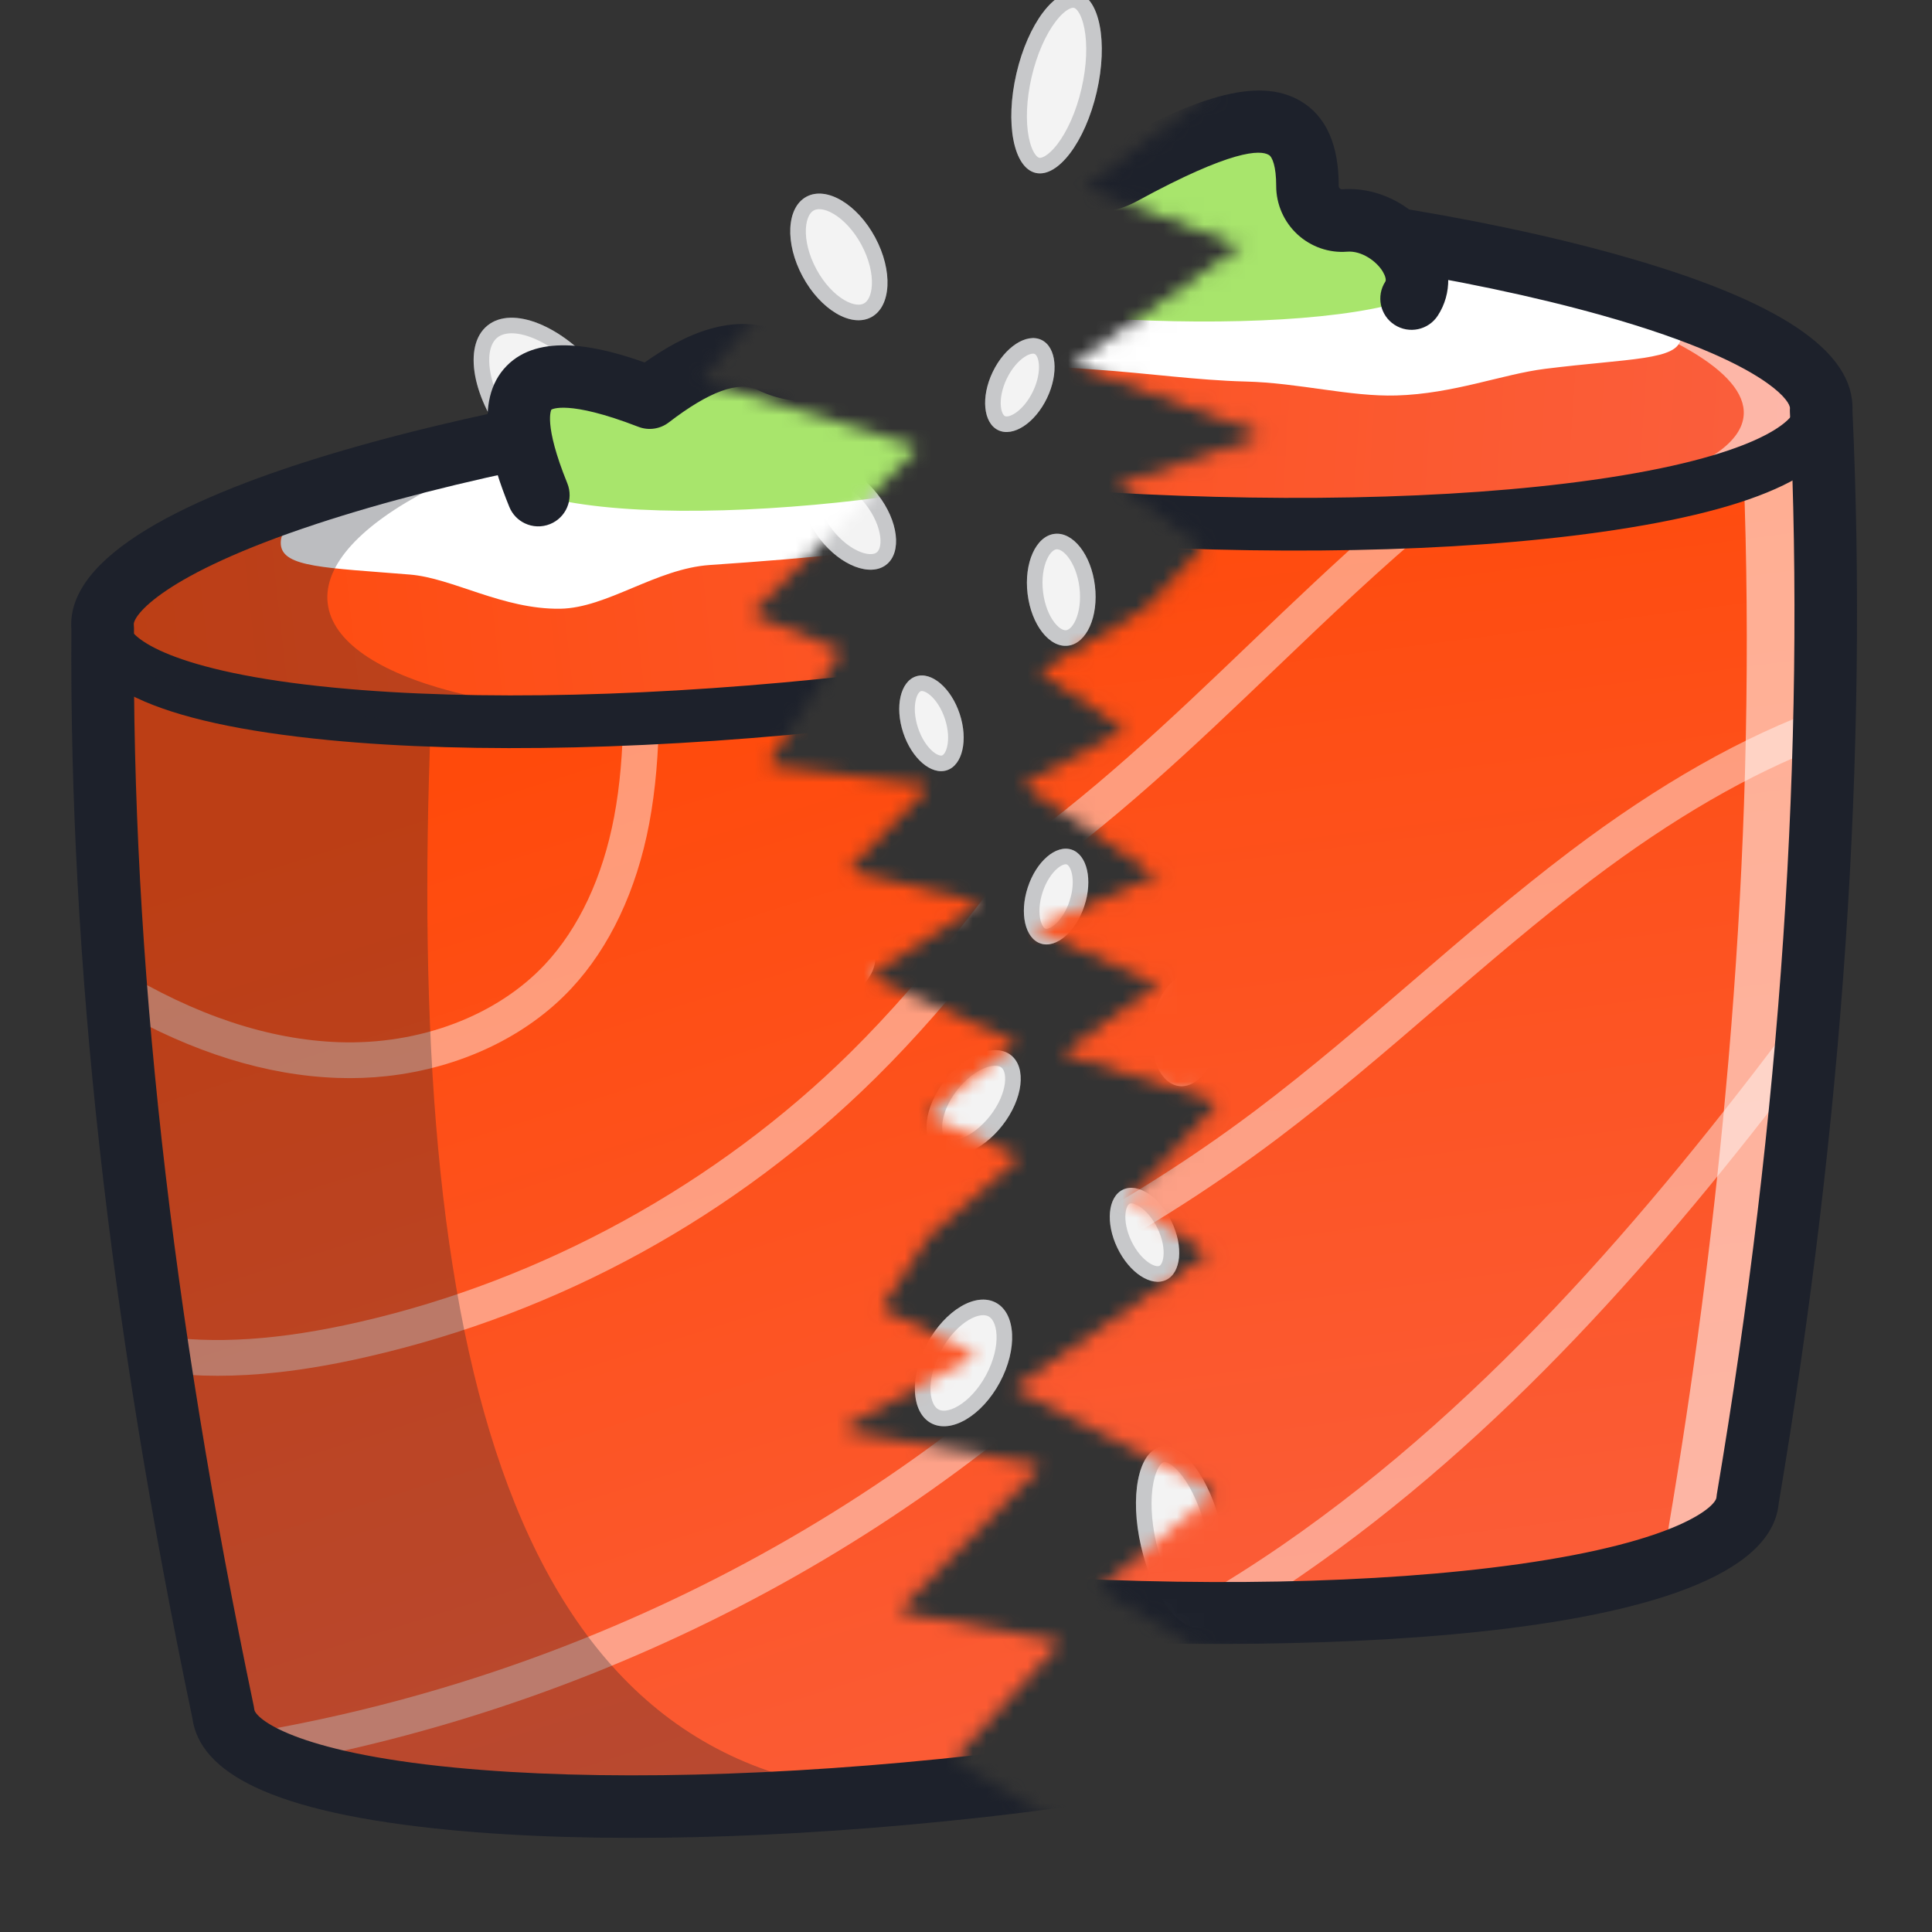 <svg xmlns="http://www.w3.org/2000/svg" width="142" height="142" viewBox="0 0 142 142" fill="none">
  <rect x="0" y="0" width="142" height="142" fill="#333333" stroke="none"/>
  <g clip-path="url(#clip0_3438_29288)">
    <path d="M45.709 36.064C47.544 34.57 46.818 30.642 44.089 27.291C41.359 23.94 37.659 22.435 35.825 23.93C33.99 25.424 34.716 29.352 37.446 32.702C40.175 36.053 43.875 37.558 45.709 36.064Z" fill="#F3F3F3"/>
    <path d="M43.645 27.653C44.961 29.268 45.775 31.002 46.047 32.478C46.325 33.978 46.027 35.067 45.348 35.62C44.668 36.173 43.542 36.244 42.129 35.67C40.738 35.104 39.206 33.956 37.889 32.341C36.574 30.725 35.759 28.992 35.487 27.516C35.209 26.016 35.507 24.927 36.186 24.373C36.866 23.82 37.992 23.749 39.405 24.324C40.796 24.889 42.328 26.037 43.645 27.653Z" stroke="#1D212B" stroke-opacity="0.2" stroke-width="1.145"/>
    <path d="M64.038 23.311C65.51 22.519 65.638 19.895 64.323 17.45C63.008 15.005 60.748 13.665 59.276 14.457C57.803 15.249 57.676 17.873 58.991 20.318C60.306 22.763 62.565 24.103 64.038 23.311Z" fill="#F3F3F3"/>
    <path d="M63.819 17.721C64.435 18.868 64.7 20.032 64.654 20.972C64.607 21.925 64.257 22.543 63.767 22.807C63.276 23.07 62.568 23.023 61.747 22.536C60.938 22.056 60.111 21.193 59.495 20.047C58.878 18.9 58.614 17.736 58.66 16.796C58.706 15.842 59.057 15.225 59.547 14.961C60.038 14.698 60.746 14.745 61.566 15.232C62.376 15.712 63.202 16.575 63.819 17.721Z" stroke="#1D212B" stroke-opacity="0.2" stroke-width="1.145"/>
    <path d="M76.121 12.709C77.75 13.086 79.758 10.427 80.606 6.768C81.453 3.11 80.82 -0.162 79.192 -0.539C77.563 -0.917 75.555 1.743 74.707 5.401C73.859 9.059 74.492 12.331 76.121 12.709Z" fill="#F3F3F3"/>
    <path d="M80.048 6.639C79.638 8.409 78.952 9.91 78.199 10.907C77.822 11.406 77.445 11.757 77.099 11.961C76.757 12.162 76.476 12.203 76.25 12.151C76.024 12.098 75.79 11.938 75.572 11.607C75.35 11.272 75.166 10.791 75.047 10.176C74.81 8.95 74.855 7.3 75.265 5.53C75.675 3.761 76.361 2.26 77.114 1.263C77.49 0.763 77.868 0.412 78.213 0.209C78.556 0.007 78.836 -0.034 79.062 0.019C79.288 0.071 79.522 0.231 79.741 0.563C79.962 0.898 80.146 1.379 80.265 1.993C80.502 3.22 80.458 4.869 80.048 6.639Z" stroke="#1D212B" stroke-opacity="0.2" stroke-width="1.145"/>
    <path d="M78.497 47.458C79.864 47.293 80.75 45.319 80.476 43.05C80.203 40.78 78.873 39.074 77.506 39.239C76.139 39.404 75.252 41.377 75.526 43.647C75.8 45.916 77.13 47.623 78.497 47.458Z" fill="#F3F3F3"/>
    <path d="M79.908 43.118C80.034 44.167 79.888 45.121 79.579 45.809C79.265 46.508 78.835 46.84 78.428 46.889C78.022 46.938 77.525 46.718 77.053 46.113C76.59 45.519 76.221 44.627 76.095 43.578C75.968 42.529 76.114 41.576 76.423 40.888C76.737 40.188 77.168 39.856 77.574 39.807C77.981 39.758 78.478 39.978 78.949 40.583C79.413 41.178 79.781 42.069 79.908 43.118Z" stroke="#1D212B" stroke-opacity="0.2" stroke-width="1.145"/>
    <path d="M69.597 56.612C70.745 56.234 71.166 54.384 70.539 52.478C69.911 50.573 68.472 49.335 67.325 49.713C66.177 50.091 65.756 51.941 66.383 53.847C67.011 55.752 68.45 56.99 69.597 56.612Z" fill="#F3F3F3"/>
    <path d="M69.995 52.657C70.282 53.528 70.319 54.361 70.175 54.991C70.029 55.634 69.727 55.967 69.418 56.069C69.109 56.17 68.669 56.082 68.169 55.652C67.678 55.23 67.214 54.538 66.927 53.668C66.641 52.797 66.603 51.965 66.747 51.334C66.893 50.691 67.195 50.358 67.504 50.257C67.813 50.155 68.254 50.243 68.753 50.673C69.244 51.095 69.708 51.787 69.995 52.657Z" stroke="#1D212B" stroke-opacity="0.2" stroke-width="1.145"/>
    <path d="M54.971 49.332C55.591 48.295 54.697 46.621 52.975 45.592C51.253 44.563 49.355 44.57 48.735 45.607C48.115 46.645 49.009 48.319 50.731 49.348C52.453 50.377 54.352 50.37 54.971 49.332Z" fill="#F3F3F3"/>
    <path d="M52.681 46.084C53.468 46.554 54.041 47.158 54.346 47.729C54.657 48.31 54.646 48.76 54.48 49.039C54.313 49.318 53.922 49.54 53.263 49.542C52.616 49.545 51.812 49.326 51.025 48.856C50.238 48.386 49.665 47.782 49.36 47.211C49.05 46.629 49.06 46.18 49.227 45.901C49.393 45.622 49.784 45.4 50.444 45.398C51.09 45.395 51.894 45.614 52.681 46.084Z" stroke="#1D212B" stroke-opacity="0.2" stroke-width="1.145"/>
    <path d="M65.141 41.504C66.308 40.592 66.028 38.282 64.514 36.344C63.001 34.406 60.827 33.573 59.66 34.485C58.492 35.396 58.773 37.707 60.287 39.645C61.8 41.583 63.974 42.416 65.141 41.504Z" fill="#F3F3F3"/>
    <path d="M64.063 36.696C64.767 37.597 65.166 38.564 65.264 39.378C65.365 40.205 65.152 40.769 64.789 41.053C64.425 41.337 63.826 41.406 63.048 41.108C62.283 40.815 61.442 40.194 60.738 39.292C60.034 38.391 59.635 37.425 59.536 36.611C59.436 35.784 59.649 35.22 60.012 34.936C60.376 34.652 60.974 34.582 61.752 34.88C62.518 35.173 63.359 35.795 64.063 36.696Z" stroke="#1D212B" stroke-opacity="0.2" stroke-width="1.145"/>
    <path d="M73.368 31.617C74.471 32.145 76.077 31.089 76.954 29.258C77.832 27.427 77.65 25.514 76.547 24.985C75.444 24.457 73.838 25.513 72.961 27.344C72.083 29.175 72.265 31.088 73.368 31.617Z" fill="#F3F3F3"/>
    <path d="M76.438 29.011C76.037 29.849 75.479 30.483 74.931 30.844C74.372 31.212 73.915 31.244 73.616 31.1C73.316 30.957 73.055 30.58 72.992 29.914C72.93 29.261 73.076 28.429 73.477 27.591C73.879 26.754 74.436 26.119 74.984 25.758C75.543 25.391 76 25.358 76.299 25.502C76.599 25.645 76.86 26.022 76.923 26.688C76.986 27.341 76.84 28.173 76.438 29.011Z" stroke="#1D212B" stroke-opacity="0.2" stroke-width="1.145"/>
    <path d="M54.87 82.994C56.705 84.489 55.979 88.416 53.25 91.767C50.52 95.118 46.82 96.623 44.986 95.129C43.151 93.634 43.877 89.707 46.607 86.356C49.336 83.005 53.036 81.5 54.87 82.994Z" fill="#F3F3F3"/>
    <path d="M52.806 91.405C54.122 89.79 54.936 88.056 55.209 86.58C55.486 85.081 55.188 83.992 54.509 83.438C53.83 82.885 52.703 82.814 51.29 83.388C49.9 83.954 48.367 85.102 47.051 86.717C45.735 88.333 44.92 90.066 44.648 91.542C44.371 93.042 44.668 94.131 45.347 94.685C46.027 95.238 47.153 95.309 48.566 94.734C49.957 94.169 51.49 93.021 52.806 91.405Z" stroke="#1D212B" stroke-opacity="0.2" stroke-width="1.145"/>
    <path d="M73.199 95.747C74.671 96.539 74.799 99.163 73.484 101.608C72.169 104.053 69.909 105.393 68.437 104.601C66.964 103.809 66.837 101.185 68.152 98.74C69.467 96.295 71.726 94.955 73.199 95.747Z" fill="#F3F3F3"/>
    <path d="M72.98 101.337C73.597 100.19 73.861 99.026 73.815 98.086C73.769 97.133 73.418 96.515 72.928 96.251C72.437 95.988 71.729 96.036 70.908 96.522C70.099 97.002 69.273 97.865 68.656 99.011C68.039 100.158 67.775 101.322 67.821 102.263C67.867 103.216 68.218 103.833 68.708 104.097C69.199 104.361 69.907 104.313 70.728 103.826C71.537 103.346 72.363 102.483 72.98 101.337Z" stroke="#1D212B" stroke-opacity="0.2" stroke-width="1.145"/>
    <path d="M85.282 106.349C86.911 105.972 88.919 108.631 89.767 112.29C90.615 115.948 89.981 119.22 88.353 119.597C86.724 119.975 84.716 117.315 83.868 113.657C83.02 109.999 83.653 106.727 85.282 106.349Z" fill="#F3F3F3"/>
    <path d="M89.209 112.419C88.799 110.649 88.113 109.148 87.36 108.151C86.983 107.652 86.606 107.301 86.26 107.097C85.918 106.896 85.638 106.855 85.411 106.907C85.185 106.96 84.952 107.12 84.733 107.451C84.512 107.786 84.327 108.268 84.209 108.882C83.971 110.108 84.016 111.758 84.426 113.528C84.836 115.297 85.522 116.798 86.275 117.795C86.651 118.295 87.029 118.646 87.375 118.849C87.717 119.051 87.997 119.092 88.224 119.039C88.45 118.987 88.683 118.827 88.902 118.495C89.123 118.16 89.308 117.679 89.426 117.065C89.664 115.838 89.619 114.189 89.209 112.419Z" stroke="#1D212B" stroke-opacity="0.2" stroke-width="1.145"/>
    <path d="M87.658 71.601C89.025 71.766 89.911 73.739 89.637 76.009C89.363 78.278 88.033 79.985 86.666 79.82C85.299 79.655 84.413 77.682 84.687 75.412C84.961 73.142 86.291 71.436 87.658 71.601Z" fill="#F3F3F3"/>
    <path d="M89.069 75.94C89.195 74.891 89.049 73.938 88.74 73.25C88.426 72.551 87.996 72.218 87.589 72.169C87.183 72.12 86.685 72.341 86.214 72.945C85.751 73.54 85.382 74.431 85.255 75.481C85.129 76.53 85.275 77.483 85.584 78.171C85.898 78.87 86.329 79.203 86.735 79.251C87.141 79.3 87.639 79.08 88.11 78.475C88.574 77.881 88.942 76.99 89.069 75.94Z" stroke="#1D212B" stroke-opacity="0.2" stroke-width="1.145"/>
    <path d="M78.758 62.446C79.905 62.824 80.327 64.675 79.7 66.58C79.072 68.485 77.633 69.724 76.486 69.346C75.338 68.968 74.917 67.117 75.544 65.212C76.172 63.306 77.61 62.068 78.758 62.446Z" fill="#F3F3F3"/>
    <path d="M79.156 66.401C79.442 65.53 79.48 64.698 79.336 64.068C79.19 63.424 78.888 63.092 78.579 62.99C78.27 62.888 77.829 62.977 77.329 63.407C76.839 63.829 76.375 64.52 76.088 65.391C75.801 66.262 75.764 67.094 75.908 67.724C76.054 68.368 76.356 68.7 76.665 68.802C76.974 68.904 77.414 68.815 77.914 68.385C78.404 67.963 78.869 67.272 79.156 66.401Z" stroke="#1D212B" stroke-opacity="0.2" stroke-width="1.145"/>
    <path d="M64.133 69.726C64.752 70.763 63.858 72.438 62.136 73.466C60.414 74.495 58.516 74.488 57.896 73.451C57.277 72.413 58.171 70.739 59.893 69.71C61.615 68.682 63.513 68.689 64.133 69.726Z" fill="#F3F3F3"/>
    <path d="M61.843 72.975C62.63 72.504 63.203 71.9 63.507 71.329C63.818 70.748 63.808 70.298 63.641 70.019C63.474 69.74 63.084 69.518 62.424 69.516C61.777 69.513 60.973 69.732 60.186 70.202C59.4 70.672 58.826 71.276 58.522 71.847C58.211 72.429 58.221 72.878 58.388 73.157C58.555 73.436 58.945 73.658 59.605 73.66C60.252 73.663 61.056 73.445 61.843 72.975Z" stroke="#1D212B" stroke-opacity="0.2" stroke-width="1.145"/>
    <path d="M74.302 77.555C75.469 78.466 75.189 80.776 73.675 82.715C72.162 84.653 69.988 85.486 68.821 84.574C67.654 83.662 67.934 81.352 69.448 79.414C70.961 77.475 73.135 76.643 74.302 77.555Z" fill="#F3F3F3"/>
    <path d="M73.224 82.362C73.928 81.461 74.327 80.495 74.426 79.681C74.526 78.854 74.314 78.29 73.95 78.006C73.586 77.722 72.987 77.652 72.21 77.95C71.444 78.243 70.603 78.865 69.899 79.766C69.195 80.667 68.796 81.634 68.698 82.448C68.597 83.275 68.81 83.839 69.173 84.123C69.537 84.407 70.136 84.476 70.914 84.178C71.68 83.885 72.52 83.263 73.224 82.362Z" stroke="#1D212B" stroke-opacity="0.2" stroke-width="1.145"/>
    <path d="M82.53 87.442C83.633 86.913 85.239 87.969 86.117 89.8C86.994 91.631 86.812 93.544 85.709 94.073C84.606 94.601 83.001 93.545 82.123 91.714C81.245 89.883 81.427 87.97 82.53 87.442Z" fill="#F3F3F3"/>
    <path d="M85.6 90.047C85.199 89.21 84.641 88.575 84.093 88.214C83.534 87.847 83.078 87.814 82.778 87.958C82.478 88.102 82.217 88.478 82.154 89.144C82.092 89.797 82.238 90.629 82.639 91.467C83.041 92.305 83.598 92.939 84.146 93.3C84.705 93.668 85.162 93.7 85.462 93.556C85.761 93.413 86.022 93.036 86.085 92.37C86.148 91.717 86.002 90.885 85.6 90.047Z" stroke="#1D212B" stroke-opacity="0.2" stroke-width="1.145"/>
    <mask id="mask0_3438_29288" style="mask-type:alpha" maskUnits="userSpaceOnUse" x="-5" y="16" width="84" height="126">
      <path d="M-4.551 21.001C-4.566 20.858 -4.461 20.73 -4.317 20.719L50.219 16.229C50.257 16.226 50.295 16.231 50.331 16.245L58.455 19.352C58.619 19.415 58.672 19.622 58.558 19.757L51.8 27.681C51.681 27.822 51.744 28.038 51.92 28.092L67.158 32.742C67.343 32.798 67.401 33.032 67.264 33.168L55.477 44.858C55.347 44.987 55.391 45.208 55.562 45.276L61.569 47.703C61.718 47.763 61.775 47.944 61.688 48.078L56.626 55.907C56.523 56.066 56.622 56.277 56.809 56.3L67.879 57.656C68.089 57.681 68.178 57.936 68.031 58.087L62.628 63.647C62.49 63.788 62.558 64.026 62.75 64.073L71.581 66.234C71.798 66.287 71.847 66.575 71.659 66.697L64.26 71.514C64.09 71.624 64.11 71.879 64.295 71.962L74.359 76.465C74.534 76.543 74.564 76.779 74.415 76.898L68.387 81.723C68.237 81.843 68.268 82.08 68.444 82.157L74.635 84.866C74.808 84.941 74.842 85.171 74.7 85.293L68.332 90.808C68.315 90.823 68.299 90.841 68.287 90.86L64.93 95.919C64.845 96.048 64.892 96.223 65.032 96.29L71.376 99.362C71.563 99.452 71.569 99.717 71.387 99.816L62.331 104.757C62.118 104.873 62.172 105.193 62.41 105.234L76.136 107.59C76.34 107.625 76.42 107.875 76.275 108.022L66.3 118.122C66.155 118.268 66.234 118.517 66.436 118.553L77.565 120.553C77.763 120.588 77.844 120.828 77.708 120.976L70.301 129.103C70.192 129.222 70.22 129.411 70.358 129.494L77.89 134.006C78.1 134.132 78.03 134.453 77.786 134.48L8.781 141.94C8.641 141.955 8.515 141.853 8.5 141.713L-4.551 21.001Z" fill="#D9D9D9"/>
    </mask>
    <g mask="url(#mask0_3438_29288)">
      <path d="M116.239 34.086C116.94 40.393 93.177 48.207 63.159 51.542C33.147 54.876 8.248 52.467 7.547 46.161C6.846 39.855 30.609 32.033 60.621 28.699C90.639 25.364 115.539 27.779 116.239 34.086Z" fill="url(#paint0_linear_3438_29288)"/>
      <g opacity="0.55">
        <path d="M116.24 34.086C116.729 38.493 105.266 43.639 88.066 47.479C102.135 43.834 111.132 39.339 110.697 35.422C109.997 29.115 85.096 26.7 55.079 30.034C45.991 31.043 37.484 32.464 30.056 34.129C38.664 31.891 49.197 29.967 60.622 28.698C90.639 25.363 115.54 27.779 116.24 34.086Z" fill="white"/>
      </g>
      <path d="M105.135 30.674C105.317 32.318 101.661 32.818 95.727 34.67C92.713 35.611 89.444 37.666 85.317 38.532C81.955 39.238 78.131 38.884 74.217 39.488C70.704 40.03 67.018 40.156 63.19 40.58C59.364 41.005 55.714 41.286 52.168 41.527C48.218 41.796 44.61 44.691 41.175 44.741C36.957 44.801 33.275 42.488 30.128 42.23C23.935 41.725 20.826 41.704 20.644 40.059C20.462 38.415 23.07 36.364 29.004 34.511C32.017 33.57 35.698 32.691 39.824 31.825C43.186 31.119 46.678 29.173 50.591 28.569C54.104 28.027 57.893 27.754 61.719 27.328C65.546 26.903 69.389 27.63 72.936 27.388C76.887 27.119 80.618 25.804 84.054 25.755C88.271 25.694 92.154 25.9 95.302 26.157C101.494 26.663 104.951 29.03 105.135 30.674Z" fill="white"/>
      <g opacity="0.3">
        <path d="M54.368 52.366C28.43 54.356 8.179 51.841 7.547 46.16C6.917 40.48 26.121 33.576 51.863 29.823C35.497 32.534 23.453 38.643 24.083 44.323C24.715 50.002 37.805 53.314 54.368 52.366Z" fill="#1D212B"/>
      </g>
      <g opacity="0.3">
        <path d="M54.368 52.366C56.61 52.196 58.9 51.988 61.22 51.751C60.809 51.803 60.398 51.849 59.98 51.895C58.074 52.107 56.201 52.261 54.368 52.366Z" fill="#1D212B"/>
      </g>
      <g opacity="0.3">
        <path d="M58.683 28.921C56.368 29.197 54.087 29.497 51.864 29.823C53.675 29.523 55.536 29.263 57.443 29.051C57.861 29.005 58.271 28.96 58.683 28.921Z" fill="#1D212B"/>
      </g>
      <path d="M123.106 76.745C123.268 78.385 123.425 80.034 123.562 81.684C124.481 92.222 124.979 102.946 125.097 113.825C125.649 118.793 111.012 124.701 90.1 128.611C88.429 128.922 86.724 129.224 84.977 129.503C83.127 129.807 81.236 130.097 79.317 130.363C76.928 130.702 74.497 131.005 72.016 131.279C70.116 131.49 68.241 131.679 66.396 131.845C45.756 133.689 28.254 132.731 20.568 129.633C19.046 129.021 17.912 128.328 17.21 127.547C16.743 127.031 16.471 126.486 16.406 125.899C14.635 117.45 13.105 109.095 11.84 100.856C11.7 99.953 11.567 99.049 11.434 98.151C10.245 90.062 9.312 82.075 8.657 74.212C8.564 73.138 8.485 72.069 8.405 71.001C7.787 62.583 7.488 54.297 7.548 46.16C7.977 50.018 17.476 52.42 31.67 52.932C35.984 53.094 40.74 53.074 45.8 52.869C46.669 52.839 47.544 52.795 48.431 52.755C53.136 52.504 58.075 52.107 63.161 51.542C71.282 50.64 78.944 49.412 85.79 47.964C87.211 47.674 88.592 47.363 89.937 47.047C106.092 43.264 116.713 38.329 116.242 34.086C117.849 41.118 119.217 48.256 120.369 55.484C120.518 56.412 120.662 57.348 120.806 58.284C121.725 64.374 122.489 70.528 123.106 76.745Z" fill="url(#paint1_linear_3438_29288)"/>
      <g opacity="0.44">
        <path d="M89.931 47.047C86.463 51.166 83.235 55.595 80.109 59.888C75.286 66.504 70.308 73.342 64.359 79.218C54.056 89.397 41.143 96.489 27.021 99.717C24.695 100.253 22.517 100.634 20.467 100.861C17.354 101.207 14.518 101.205 11.835 100.856C11.695 99.953 11.562 99.049 11.429 98.151C15.76 98.82 20.563 98.504 26.435 97.158C39.885 94.078 52.698 87.043 62.514 77.347C68.309 71.622 73.229 64.87 77.982 58.339C80.488 54.896 83.063 51.37 85.784 47.962C87.205 47.673 88.585 47.361 89.931 47.047Z" fill="white"/>
      </g>
      <g opacity="0.44">
        <path d="M48.432 52.756C48.388 55.331 48.203 57.956 47.712 60.555C46.782 65.457 44.803 69.642 41.985 72.658C38.672 76.212 33.779 78.501 28.451 79.092C27.256 79.225 26.032 79.269 24.805 79.226C19.584 79.046 14.155 77.356 8.658 74.212C8.565 73.139 8.486 72.07 8.406 71.002C8.527 71.081 8.655 71.16 8.782 71.237C14.319 74.615 19.74 76.417 24.896 76.599C30.841 76.81 36.518 74.666 40.068 70.868C42.542 68.215 44.295 64.477 45.133 60.062C45.583 57.692 45.758 55.267 45.802 52.87C46.668 52.839 47.543 52.795 48.432 52.756Z" fill="white"/>
      </g>
      <g opacity="0.44">
        <path d="M120.806 58.283C115.801 61.298 110.824 65.518 105.745 71.026C102.424 74.628 99.273 78.513 96.22 82.263C93.08 86.127 89.836 90.117 86.384 93.844C69.076 112.528 45.536 125.035 20.57 129.634C19.048 129.022 17.914 128.329 17.212 127.548C42.698 123.514 66.869 111.041 84.456 92.063C87.849 88.394 91.07 84.434 94.18 80.606C97.256 76.82 100.437 72.912 103.816 69.245C109.374 63.222 114.842 58.668 120.37 55.484C120.518 56.412 120.662 57.347 120.806 58.283Z" fill="white"/>
      </g>
      <path d="M10.015 51.286C7.296 49.993 5.843 48.362 5.623 46.375C5.505 45.313 6.271 44.355 7.334 44.237C8.396 44.12 9.354 44.885 9.473 45.949C9.571 46.829 12.467 49.373 24.549 50.541C34.923 51.545 48.559 51.218 62.945 49.62C77.334 48.021 90.711 45.348 100.613 42.091C112.142 38.3 114.413 35.183 114.315 34.301C114.197 33.239 114.962 32.281 116.026 32.164C117.088 32.046 118.046 32.811 118.164 33.875C118.634 38.109 113.289 42.001 101.824 45.771C91.674 49.109 78.019 51.843 63.372 53.47C48.728 55.097 34.807 55.427 24.175 54.398C17.798 53.777 13.094 52.749 10.015 51.286Z" fill="#1D212B"/>
      <g opacity="0.3">
        <path d="M66.396 131.845C45.756 133.689 28.254 132.731 20.568 129.633C19.046 129.021 17.912 128.328 17.211 127.548C16.743 127.031 16.471 126.486 16.406 125.899C14.635 117.451 13.106 109.095 11.84 100.856C11.7 99.953 11.567 99.049 11.435 98.151C10.246 90.062 9.312 82.076 8.657 74.212C8.564 73.139 8.485 72.069 8.405 71.001C7.787 62.583 7.488 54.297 7.548 46.16C7.978 50.018 17.477 52.42 31.67 52.932C29.846 98.623 37.097 131.18 66.396 131.845Z" fill="#1D212B"/>
      </g>
      <path d="M18.73 131.343C15.937 130.015 14.418 128.332 14.138 126.279C7.989 96.865 5.082 70.689 5.248 46.258C4.412 35.503 40.876 28.579 60.368 26.415C75.038 24.785 88.988 24.456 99.648 25.489C111.722 26.658 117.894 29.339 118.507 33.683C124.094 58.219 127.086 85.139 127.397 113.703C128.288 124.466 91.781 131.397 72.273 133.565C57.604 135.195 43.657 135.525 33 134.493C26.605 133.875 21.866 132.833 18.73 131.343ZM112.013 32.823C110.018 31.875 106.187 30.742 99.205 30.066C88.851 29.063 75.24 29.389 60.877 30.984C46.517 32.579 33.167 35.247 23.288 38.499C11.852 42.263 9.767 45.299 9.835 45.907C9.844 45.997 9.849 46.088 9.849 46.179C9.674 70.336 12.556 96.259 18.658 125.43C18.674 125.501 18.684 125.574 18.692 125.647C18.76 126.254 21.461 128.759 33.443 129.918C43.793 130.918 57.403 130.592 71.765 128.997C86.13 127.401 99.482 124.732 109.361 121.484C120.797 117.722 122.883 114.686 122.816 114.08C122.807 114.003 122.802 113.926 122.801 113.851C122.497 85.537 119.537 58.872 114.001 34.6C113.982 34.514 113.966 34.429 113.957 34.343C113.929 34.086 113.441 33.502 112.013 32.823Z" fill="#1D212B"/>
      <path d="M85.156 31.326C76.97 35.977 50.169 39.443 39.567 36.39C36.639 29.188 37.608 25.3 47.747 29.229C50.968 26.757 54.033 25.313 56.7 26.595C58.648 27.536 60.932 27.388 62.619 26.031C69.359 20.609 74.906 17.468 76.159 24.54C76.412 25.979 77.878 26.921 79.298 26.551C82.488 25.707 86.253 28.719 85.156 31.326Z" fill="#A8E56C"/>
      <path d="M38.576 38.465C38.075 38.227 37.659 37.809 37.434 37.255C36.13 34.045 34.693 29.479 37.247 26.884C39.634 24.457 43.938 25.419 47.383 26.64C50.185 24.657 53.964 22.752 57.656 24.507C57.677 24.516 57.698 24.526 57.72 24.537C58.92 25.107 60.244 24.996 61.18 24.242C66.665 19.83 71.04 17.163 74.568 18.486C76.597 19.238 77.893 21.148 78.424 24.137C78.439 24.219 78.5 24.269 78.535 24.292C78.575 24.315 78.639 24.344 78.71 24.326C81.332 23.634 84.341 24.603 86.197 26.739C87.624 28.381 88.028 30.429 87.276 32.216C86.784 33.387 85.436 33.935 84.266 33.443C83.097 32.955 82.547 31.602 83.039 30.433C83.092 30.308 82.961 30.022 82.729 29.755C82.126 29.062 80.899 28.504 79.888 28.771C78.596 29.113 77.204 28.891 76.064 28.166C74.923 27.439 74.135 26.263 73.899 24.939C73.646 23.519 73.23 22.872 72.956 22.79C72.285 22.538 70.238 22.857 64.064 27.824C61.726 29.706 58.547 30.033 55.701 28.666C55.697 28.664 55.693 28.662 55.688 28.66C54.266 27.984 52.127 28.766 49.152 31.05C48.515 31.538 47.67 31.66 46.922 31.371C41.697 29.349 40.534 30.103 40.524 30.109C40.525 30.11 39.919 31.146 41.697 35.522C42.175 36.699 41.609 38.04 40.432 38.518C39.806 38.771 39.138 38.733 38.576 38.465Z" fill="#1D212B"/>
    </g>
    <mask id="mask1_3438_29288" style="mask-type:alpha" maskUnits="userSpaceOnUse" x="74" y="0" width="78" height="127">
      <path d="M151.407 5.584L142.91 126.206L88.745 120.996L81.644 116.707L89.43 110.324C89.851 109.979 89.78 109.315 89.296 109.067L75.487 101.979L88.82 92.793C89.267 92.485 89.253 91.82 88.794 91.531L83.561 88.237L89.728 81.645C90.109 81.237 89.932 80.571 89.399 80.406L79.215 77.257L85.118 73.029C85.593 72.689 85.518 71.962 84.984 71.725L77.192 68.263L84.807 65.052C85.359 64.819 85.434 64.068 84.939 63.731L76.162 57.742L82.597 54.252C83.097 53.981 83.13 53.276 82.658 52.96L77.366 49.413L84.277 45.311C84.336 45.276 84.39 45.233 84.437 45.184L88.636 40.799C88.953 40.468 88.905 39.934 88.535 39.665L83.219 35.798L92.556 32.689C93.236 32.463 93.248 31.506 92.575 31.262L79.924 26.672L91.147 18.767C91.644 18.417 91.545 17.653 90.975 17.441L80.791 13.657L89.17 7.239C89.549 6.949 89.567 6.384 89.207 6.07L83.142 0.775L151.407 5.584Z" fill="#D9D9D9" stroke="black"/>
    </mask>
    <g mask="url(#mask1_3438_29288)">
      <path d="M133.851 30.166C133.424 36.497 108.652 39.98 78.518 37.947C48.39 35.913 24.311 29.133 24.738 22.802C25.166 16.472 49.938 12.981 80.066 15.015C110.2 17.048 134.279 23.835 133.851 30.166Z" fill="url(#paint2_linear_3438_29288)"/>
      <g opacity="0.55">
        <path d="M133.852 30.166C133.554 34.59 121.361 37.625 103.752 38.358C118.245 37.262 127.896 34.431 128.161 30.499C128.588 24.168 104.509 17.382 74.376 15.347C65.253 14.731 56.629 14.623 49.023 14.946C57.891 14.268 68.599 14.24 80.068 15.014C110.201 17.048 134.28 23.834 133.852 30.166Z" fill="white"/>
      </g>
      <path d="M123.528 24.842C123.416 26.493 119.729 26.337 113.561 27.109C110.428 27.501 106.846 28.945 102.632 29.067C99.197 29.166 95.497 28.14 91.538 28.041C87.985 27.953 84.334 27.424 80.492 27.164C76.651 26.904 73.009 26.535 69.476 26.144C65.54 25.709 61.478 27.919 58.087 27.36C53.926 26.673 50.712 23.744 47.66 22.933C41.654 21.34 38.598 20.768 38.711 19.117C38.822 17.466 41.752 15.91 47.92 15.137C51.052 14.744 54.831 14.532 59.045 14.41C62.48 14.31 66.261 13.013 70.219 13.112C73.772 13.2 77.549 13.603 81.391 13.861C85.232 14.12 88.886 15.516 92.419 15.906C96.356 16.341 100.261 15.708 103.651 16.267C107.812 16.955 111.598 17.845 114.65 18.656C120.654 20.25 123.638 23.191 123.528 24.842Z" fill="white"/>
      <g opacity="0.3">
        <path d="M69.721 37.201C43.84 34.566 24.354 28.505 24.739 22.802C25.124 17.101 45.248 13.706 71.248 14.571C54.66 14.34 41.724 18.22 41.339 23.922C40.955 29.624 53.252 35.201 69.721 37.201Z" fill="#1D212B"/>
      </g>
      <g opacity="0.3">
        <path d="M69.721 37.202C71.957 37.432 74.248 37.632 76.573 37.81C76.16 37.788 75.747 37.76 75.328 37.731C73.414 37.602 71.544 37.423 69.721 37.202Z" fill="#1D212B"/>
      </g>
      <g opacity="0.3">
        <path d="M78.117 14.891C75.789 14.753 73.492 14.645 71.245 14.572C73.081 14.597 74.959 14.671 76.873 14.8C77.292 14.828 77.704 14.857 78.117 14.891Z" fill="#1D212B"/>
      </g>
      <path d="M133.056 73.367C132.925 75.011 132.787 76.66 132.63 78.309C131.669 88.843 130.259 99.486 128.449 110.214C128.113 115.201 112.661 118.424 91.386 118.568C89.687 118.579 87.956 118.574 86.187 118.54C84.312 118.511 82.4 118.462 80.463 118.384C78.053 118.294 75.607 118.162 73.117 117.993C71.209 117.864 69.33 117.717 67.485 117.554C46.844 115.714 29.789 111.672 22.773 107.261C21.383 106.39 20.39 105.507 19.837 104.614C19.469 104.023 19.298 103.439 19.338 102.849C19.09 94.221 19.065 85.726 19.279 77.394C19.301 76.48 19.33 75.567 19.358 74.66C19.621 66.488 20.116 58.462 20.864 50.607C20.962 49.534 21.074 48.468 21.185 47.403C22.067 39.008 23.24 30.8 24.74 22.803C24.48 26.675 33.403 30.721 47.282 33.739C51.499 34.663 56.184 35.485 61.2 36.179C62.061 36.304 62.929 36.415 63.81 36.533C68.485 37.118 73.416 37.603 78.521 37.947C86.674 38.498 94.432 38.646 101.426 38.434C102.877 38.399 104.29 38.338 105.67 38.265C122.24 37.403 133.567 34.427 133.854 30.167C134.191 37.372 134.273 44.64 134.128 51.957C134.11 52.897 134.086 53.844 134.062 54.791C133.888 60.947 133.549 67.139 133.056 73.367Z" fill="url(#paint3_linear_3438_29288)"/>
      <g opacity="0.55">
        <path d="M133.055 73.366C132.924 75.01 132.786 76.66 132.629 78.308C131.668 88.843 130.258 99.485 128.448 110.213C128.292 112.513 124.937 114.433 119.285 115.85C121.371 114.786 122.553 113.575 122.643 112.238C124.454 101.51 125.863 90.868 126.824 80.333C126.982 78.685 127.119 77.035 127.25 75.392C127.743 69.165 128.082 62.972 128.253 56.815C128.277 55.868 128.301 54.922 128.319 53.982C128.445 47.531 128.397 41.123 128.154 34.766C131.69 33.491 133.73 31.943 133.85 30.166C134.187 37.371 134.269 44.639 134.124 51.956C134.106 52.897 134.082 53.843 134.058 54.79C133.887 60.947 133.548 67.138 133.055 73.366Z" fill="white"/>
      </g>
      <g opacity="0.44">
        <path d="M105.667 38.265C101.524 41.705 97.562 45.492 93.726 49.164C87.808 54.821 81.698 60.67 74.802 65.399C62.859 73.593 48.895 78.286 34.425 78.962C32.04 79.078 29.829 79.067 27.771 78.928C24.646 78.717 21.855 78.213 19.276 77.394C19.299 76.48 19.327 75.567 19.356 74.66C23.5 76.085 28.283 76.625 34.3 76.34C48.083 75.69 61.94 71.036 73.317 63.231C80.034 58.623 86.072 52.848 91.907 47.263C94.983 44.317 98.142 41.304 101.423 38.432C102.873 38.398 104.286 38.335 105.667 38.265Z" fill="white"/>
      </g>
      <g opacity="0.44">
        <path d="M134.06 54.789C128.6 56.87 122.954 60.142 116.98 64.664C113.074 67.62 109.285 70.886 105.616 74.036C101.842 77.283 97.942 80.635 93.885 83.692C73.541 99.016 48.159 107.157 22.773 107.262C21.383 106.39 20.39 105.507 19.837 104.615C45.635 105.158 71.633 97.161 92.302 81.598C96.292 78.588 100.163 75.261 103.902 72.044C107.599 68.863 111.422 65.579 115.398 62.569C121.934 57.625 128.122 54.112 134.127 51.957C134.108 52.896 134.084 53.843 134.06 54.789Z" fill="white"/>
      </g>
      <g opacity="0.44">
        <path d="M133.055 73.367C132.925 75.011 132.787 76.66 132.63 78.308C122.247 91.967 110.493 105.565 95.668 115.782C94.26 116.754 92.828 117.684 91.385 118.568C89.686 118.578 87.955 118.574 86.186 118.539C88.892 117.063 91.558 115.412 94.175 113.614C109.911 102.774 122.183 87.959 133.055 73.367Z" fill="white"/>
      </g>
      <path d="M26.26 28.282C23.812 26.529 22.672 24.666 22.807 22.671C22.879 21.605 23.802 20.798 24.869 20.871C25.935 20.943 26.742 21.866 26.671 22.933C26.611 23.817 29.011 26.834 40.696 30.123C50.728 32.948 64.206 35.041 78.648 36.016C93.092 36.991 106.731 36.728 117.054 35.276C129.072 33.586 131.859 30.921 131.919 30.036C131.991 28.97 132.914 28.163 133.981 28.236C135.047 28.308 135.854 29.23 135.783 30.299C135.495 34.549 129.546 37.432 117.594 39.113C107.014 40.6 93.091 40.873 78.387 39.881C63.685 38.889 49.927 36.748 39.644 33.853C33.478 32.112 29.031 30.267 26.26 28.282Z" fill="#1D212B"/>
      <g opacity="0.3">
        <path d="M67.484 117.555C46.843 115.715 29.788 111.673 22.772 107.262C21.382 106.391 20.389 105.508 19.837 104.615C19.468 104.024 19.297 103.44 19.337 102.85C19.09 94.222 19.064 85.727 19.278 77.395C19.3 76.481 19.329 75.568 19.358 74.661C19.62 66.489 20.115 58.463 20.863 50.608C20.962 49.535 21.073 48.469 21.184 47.404C22.066 39.009 23.239 30.801 24.74 22.804C24.479 26.677 33.403 30.723 47.281 33.74C37.395 78.386 38.766 111.712 67.484 117.555Z" fill="#1D212B"/>
      </g>
      <path d="M20.66 108.618C18.145 106.817 16.949 104.892 17.037 102.821C16.194 72.784 17.968 46.506 22.458 22.491C23.54 11.758 60.654 11.401 80.221 12.722C94.947 13.716 108.735 15.862 119.044 18.767C130.72 22.055 136.32 25.787 136.154 30.171C137.307 55.309 135.485 82.333 130.733 110.501C129.703 121.252 92.546 121.608 72.962 120.287C58.237 119.294 44.452 117.149 34.146 114.246C27.961 112.505 23.482 110.64 20.66 108.618ZM129.915 28.175C128.119 26.888 124.549 25.095 117.797 23.193C107.785 20.373 94.331 18.282 79.912 17.309C65.496 16.336 51.886 16.598 41.587 18.05C29.665 19.729 27.075 22.348 27.034 22.958C27.028 23.048 27.016 23.139 27 23.227C22.55 46.972 20.795 72.996 21.636 102.786C21.639 102.859 21.636 102.932 21.631 103.006C21.59 103.615 23.805 106.559 35.392 109.821C45.402 112.639 58.854 114.728 73.272 115.701C87.692 116.674 101.306 116.412 111.604 114.965C123.525 113.288 126.116 110.669 126.157 110.06C126.162 109.983 126.171 109.907 126.184 109.832C130.898 81.912 132.706 55.145 131.556 30.275C131.553 30.188 131.552 30.101 131.559 30.015C131.577 29.757 131.2 29.095 129.915 28.175Z" fill="#1D212B"/>
      <path d="M103.747 21.946C94.868 25.074 67.876 23.739 57.983 18.857C56.377 11.25 58.019 7.595 67.301 13.258C70.909 11.395 74.182 10.516 76.579 12.251C78.331 13.522 80.604 13.781 82.504 12.743C90.098 8.601 96.114 6.492 96.095 13.674C96.089 15.135 97.365 16.321 98.828 16.209C102.117 15.943 105.289 19.574 103.747 21.946Z" fill="#A8E56C"/>
      <path d="M56.64 20.724C56.189 20.401 55.853 19.915 55.73 19.33C55.015 15.941 54.409 11.192 57.383 9.09C60.161 7.125 64.227 8.833 67.402 10.645C70.511 9.189 74.567 7.983 77.89 10.364C77.909 10.378 77.928 10.391 77.948 10.405C79.028 11.18 80.35 11.305 81.405 10.728C87.584 7.357 92.363 5.507 95.601 7.434C97.465 8.533 98.402 10.642 98.395 13.678C98.395 13.761 98.446 13.822 98.478 13.85C98.513 13.88 98.571 13.92 98.643 13.915C101.346 13.698 104.136 15.184 105.585 17.615C106.699 19.484 106.733 21.572 105.677 23.197C104.985 24.262 103.561 24.563 102.497 23.872C101.433 23.185 101.131 21.756 101.823 20.692C101.896 20.578 101.819 20.274 101.637 19.969C101.166 19.181 100.058 18.415 99.016 18.498C97.683 18.607 96.353 18.141 95.359 17.226C94.365 16.308 93.797 15.011 93.799 13.667C93.802 12.224 93.507 11.514 93.252 11.385C92.636 11.017 90.566 10.969 83.609 14.764C80.975 16.202 77.788 15.961 75.229 14.112C75.226 14.11 75.222 14.107 75.218 14.104C73.938 13.187 71.694 13.577 68.362 15.299C67.648 15.666 66.795 15.637 66.11 15.22C61.326 12.305 60.048 12.84 60.036 12.845C60.038 12.845 59.258 13.758 60.233 18.38C60.495 19.623 59.7 20.842 58.457 21.104C57.796 21.243 57.146 21.087 56.64 20.724Z" fill="#1D212B"/>
    </g>
  </g>
  <defs>
    <linearGradient id="paint0_linear_3438_29288" x1="7.553" y1="46.158" x2="116.246" y2="34.089" gradientUnits="userSpaceOnUse">
      <stop stop-color="#FF4A0B"/>
      <stop offset="1" stop-color="#FA5F3E"/>
    </linearGradient>
    <linearGradient id="paint1_linear_3438_29288" x1="56.741" y1="49.804" x2="86.257" y2="143.019" gradientUnits="userSpaceOnUse">
      <stop stop-color="#FF4A0B"/>
      <stop offset="1" stop-color="#FA5F3E"/>
    </linearGradient>
    <linearGradient id="paint2_linear_3438_29288" x1="24.745" y1="22.8" x2="133.857" y2="30.171" gradientUnits="userSpaceOnUse">
      <stop stop-color="#FF4A0B"/>
      <stop offset="1" stop-color="#FA5F3E"/>
    </linearGradient>
    <linearGradient id="paint3_linear_3438_29288" x1="72.51" y1="35.1" x2="85.053" y2="132.069" gradientUnits="userSpaceOnUse">
      <stop stop-color="#FF4A0B"/>
      <stop offset="1" stop-color="#FA5F3E"/>
    </linearGradient>
    <clipPath id="clip0_3438_29288">
      <rect width="142" height="142" fill="white"/>
    </clipPath>
  </defs>
</svg>